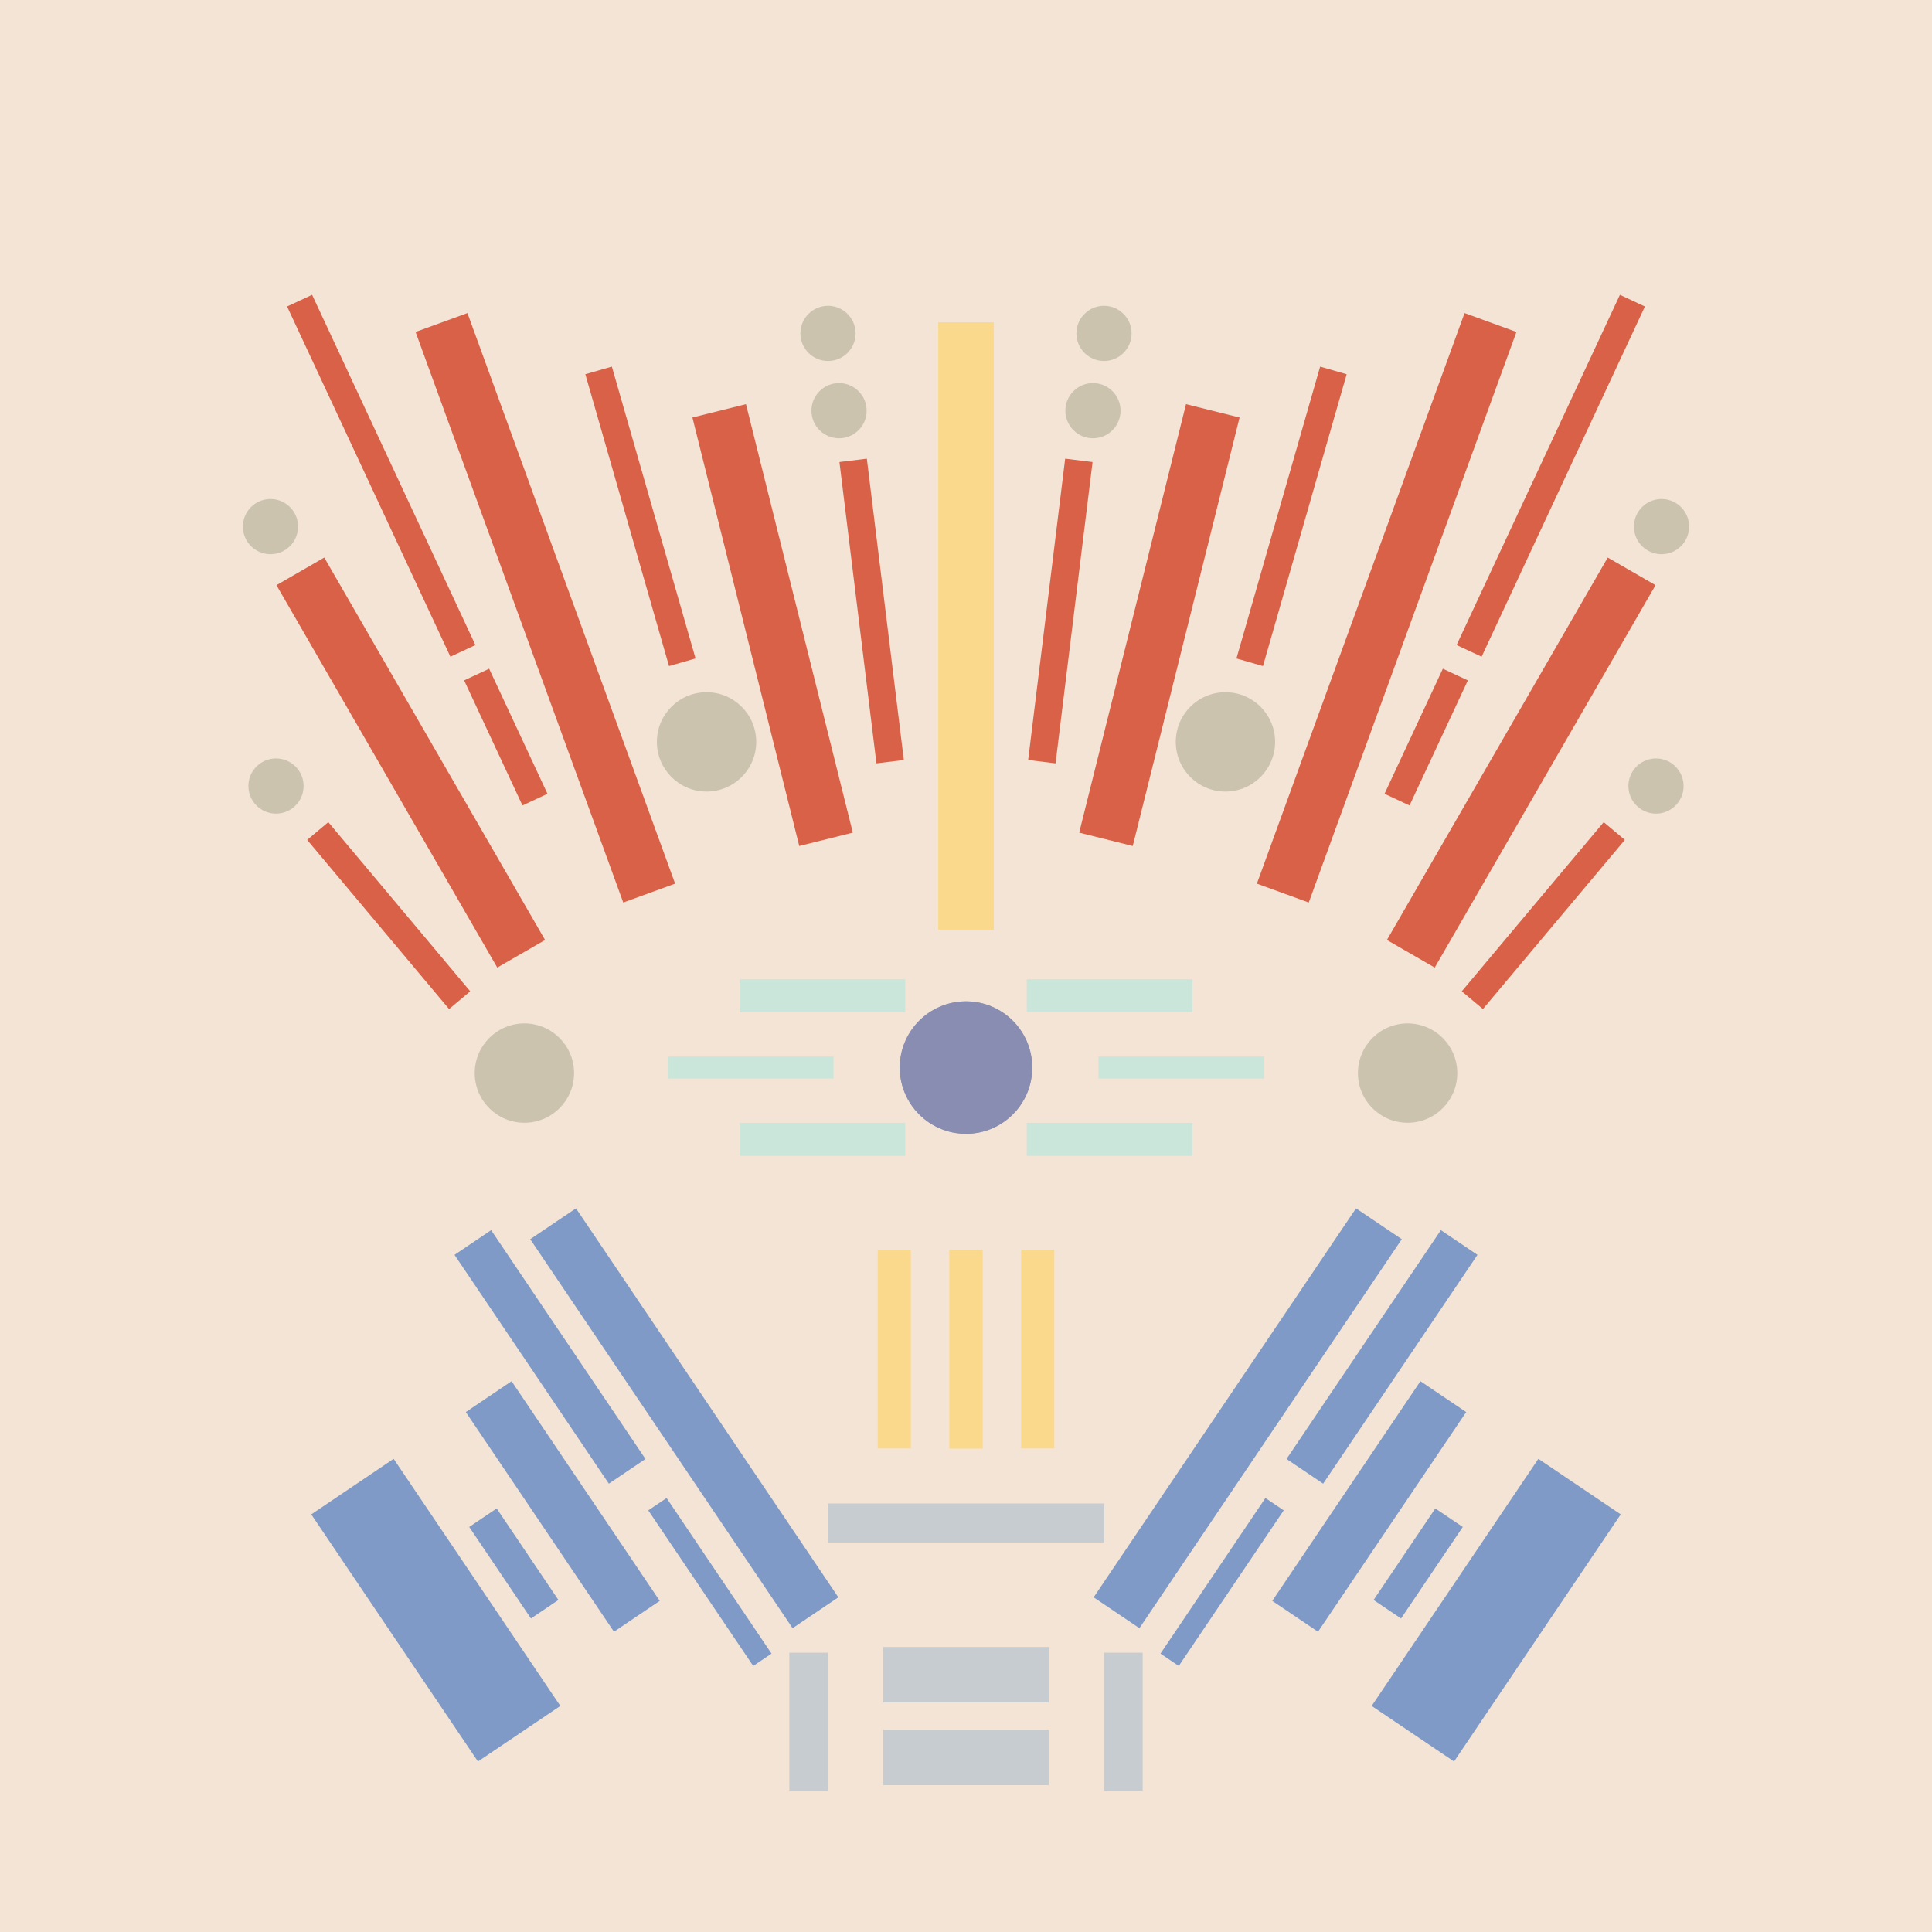 <svg xmlns='http://www.w3.org/2000/svg' preserveAspectRatio='xMinYMin meet' viewBox='0 0 350 350'> <filter id='neon' y='-2' x='-1' width='350' height='350'><feDropShadow flood-color='#8A795D' dx='0' dy='6' flood-opacity='0.65' stdDeviation='2.5' result='shadow'/><feOffset in='StrokePaint' dx='0' dy='2.4' result='offStrPnt'/><feFlood flood-color='#4A4132' flood-opacity='2' result='flood1' /><feOffset in='SourceGraphic' dx='0' dy='2' result='offFlood'/><feOffset in='SourceGraphic' dx='0' dy='9' result='offShadow'/><feComposite in='flood1' in2='offFlood' operator='in'  result='cmpFlood' /><feComposite in='shadow' in2='offShadow' operator='in' result='cmpSha' /><feGaussianBlur in='offStrPnt' stdDeviation='1' result='bStrokeP'/><feGaussianBlur in='cmpFlood' stdDeviation='0.6' result='bFlood'/><feGaussianBlur in='cmpSha' stdDeviation='0.6' result='bShadow'/><feMerge><feMergeNode in='bStrokeP'/><feMergeNode in='bshadow'/><feMergeNode in='bFlood'/><feMergeNode in='SourceGraphic'/></feMerge></filter>  <rect width='100%'  height='100%' fill='#f4e4d6'/> <g filter='url(#neon)' ><rect x='160' y= '300' width='30 ' height=  '10 '  fill= '#C6CCCF' /><rect x='160' y= '285' width='30 ' height=  '10 '  fill= '#C6CCCF' /><rect x='143' y= '286' width='7  ' height=  '25 '  fill= '#C6CCCF' /><rect x='150' y= '259' width='50 ' height=  '7  '  fill= '#C6CCCF' /><rect x='70 ' y= '251' width='18 ' height=  '54 '  fill= '#7F9AC6' transform = '  translate( -142   , 92  ) rotate ( -34)'  /><rect x='96 ' y= '207' width='8  ' height=  '50 '  fill= '#7F9AC6' transform = '  translate( -113   , 96  ) rotate ( -34)'  /><rect x='97 ' y= '236' width='10 ' height=  '48 '  fill= '#7F9AC6' transform = '  translate( -128   , 101 ) rotate ( -34)'  /><rect x='127' y= '256' width='4  ' height=  '34 '  fill= '#7F9AC6' transform = '  translate( -131   , 119 ) rotate ( -34)'  /><rect x='90 ' y= '260' width='6  ' height=  '20 '  fill= '#7F9AC6' transform = '  translate( -135   , 98  ) rotate ( -34)'  /><rect x='119' y= '201' width='10 ' height=  '85 '  fill= '#7F9AC6' transform = '  translate( -115   , 111 ) rotate ( -34)'  /><rect x='160' y= '300' width='30 ' height=  '10 '  fill= '#C6CCCF' transform= 'scale(-1,1) translate(-350,0)'/><rect x='160' y= '285' width='30 ' height=  '10 '  fill= '#C6CCCF' transform= 'scale(-1,1) translate(-350,0)'/><rect x='143' y= '286' width='7  ' height=  '25 '  fill= '#C6CCCF' transform= 'scale(-1,1) translate(-350,0)'/><rect x='150' y= '259' width='50 ' height=  '7  '  fill= '#C6CCCF' transform= 'scale(-1,1) translate(-350,0)'/><rect x='70 ' y= '251' width='18 ' height=  '54 '  fill= '#7F9AC6' transform = ' scale(-1,1)  translate(-350,0) translate( -142   , 92  ) rotate ( -34)'  /><rect x='96 ' y= '207' width='8  ' height=  '50 '  fill= '#7F9AC6' transform = ' scale(-1,1)  translate(-350,0) translate( -113   , 96  ) rotate ( -34)'  /><rect x='97 ' y= '236' width='10 ' height=  '48 '  fill= '#7F9AC6' transform = ' scale(-1,1)  translate(-350,0) translate( -128   , 101 ) rotate ( -34)'  /><rect x='127' y= '256' width='4  ' height=  '34 '  fill= '#7F9AC6' transform = ' scale(-1,1)  translate(-350,0) translate( -131   , 119 ) rotate ( -34)'  /><rect x='90 ' y= '260' width='6  ' height=  '20 '  fill= '#7F9AC6' transform = ' scale(-1,1)  translate(-350,0) translate( -135   , 98  ) rotate ( -34)'  /><rect x='119' y= '201' width='10 ' height=  '85 '  fill= '#7F9AC6' transform = ' scale(-1,1)  translate(-350,0) translate( -115   , 111 ) rotate ( -34)'  /><rect x='170' y= '45 ' width='10 ' height=  '110'  fill= '#fad98c' /><rect x='69 ' y= '85 ' width='10 ' height=  '80 '  fill= '#D86148' transform = '  translate( 201 , 196 ) rotate ( 150)'  /><rect x='67 ' y= '133' width='5  ' height=  '40 '  fill= '#D86148' transform = '  translate( 222 , 225 ) rotate ( 140)'  /><rect x='88 ' y= '109' width='5  ' height=  '25 '  fill= '#D86148' transform = '  translate( 225 , 192 ) rotate ( 155)'  /><rect x='66 ' y= '38 ' width='5  ' height=  '70 '  fill= '#D86148' transform = '  translate( 162 , 110 ) rotate ( 155)'  /><rect x='94 ' y= '42 ' width='10 ' height=  '110'  fill= '#D86148' transform = '  translate( 225 , 154 ) rotate ( 160)'  /><rect x='135' y= '60 ' width='10 ' height=  '80 '  fill= '#D86148' transform = '  translate( 300 , 163 ) rotate ( 166)'  /><rect x='154' y= '69 ' width='5  ' height=  '55 '  fill= '#D86148' transform = '  translate( 325 , 174 ) rotate ( 173)'  /><rect x='112' y= '52 ' width='5  ' height=  '55 '  fill= '#D86148' transform = '  translate( 248 , 125 ) rotate ( 164)'  /><circle cx='95 ' cy='181' r ='9  '  fill= '#CCC3AF' /><circle cx='128' cy='121' r ='9  '  fill= '#CCC3AF' /><circle cx='50 ' cy='129' r ='5  '  fill= '#CCC3AF' /><circle cx='49 ' cy='82 ' r ='5  '  fill= '#CCC3AF' /><circle cx='150' cy='47 ' r ='5  '  fill= '#CCC3AF' /><circle cx='152' cy='61 ' r ='5  '  fill= '#CCC3AF' /><rect x='170' y= '45 ' width='10 ' height=  '110'  fill= '#fad98c' transform= 'scale(-1,1) translate(-350,0)'/><rect x='69 ' y= '85 ' width='10 ' height=  '80 '  fill= '#D86148' transform = ' scale(-1,1)  translate(-350,0) translate( 201 , 196 ) rotate ( 150)'  /><rect x='67 ' y= '133' width='5  ' height=  '40 '  fill= '#D86148' transform = ' scale(-1,1)  translate(-350,0) translate( 222 , 225 ) rotate ( 140)'  /><rect x='88 ' y= '109' width='5  ' height=  '25 '  fill= '#D86148' transform = ' scale(-1,1)  translate(-350,0) translate( 225 , 192 ) rotate ( 155)'  /><rect x='66 ' y= '38 ' width='5  ' height=  '70 '  fill= '#D86148' transform = ' scale(-1,1)  translate(-350,0) translate( 162 , 110 ) rotate ( 155)'  /><rect x='94 ' y= '42 ' width='10 ' height=  '110'  fill= '#D86148' transform = ' scale(-1,1)  translate(-350,0) translate( 225 , 154 ) rotate ( 160)'  /><rect x='135' y= '60 ' width='10 ' height=  '80 '  fill= '#D86148' transform = ' scale(-1,1)  translate(-350,0) translate( 300 , 163 ) rotate ( 166)'  /><rect x='154' y= '69 ' width='5  ' height=  '55 '  fill= '#D86148' transform = ' scale(-1,1)  translate(-350,0) translate( 325 , 174 ) rotate ( 173)'  /><rect x='112' y= '52 ' width='5  ' height=  '55 '  fill= '#D86148' transform = ' scale(-1,1)  translate(-350,0) translate( 248 , 125 ) rotate ( 164)'  /><circle cx='95 ' cy='181' r ='9  '  fill= '#CCC3AF' transform= 'scale(-1,1) translate(-350,0)'/><circle cx='128' cy='121' r ='9  '  fill= '#CCC3AF' transform= 'scale(-1,1) translate(-350,0)'/><circle cx='50 ' cy='129' r ='5  '  fill= '#CCC3AF' transform= 'scale(-1,1) translate(-350,0)'/><circle cx='49 ' cy='82 ' r ='5  '  fill= '#CCC3AF' transform= 'scale(-1,1) translate(-350,0)'/><circle cx='150' cy='47 ' r ='5  '  fill= '#CCC3AF' transform= 'scale(-1,1) translate(-350,0)'/><circle cx='152' cy='61 ' r ='5  '  fill= '#CCC3AF' transform= 'scale(-1,1) translate(-350,0)'/><rect x='172' y= '213' width='6  ' height=  '36 '  fill= '#fad98c' /><rect x='159' y= '213' width='6  ' height=  '36 '  fill= '#fad98c' /><rect x='172' y= '213' width='6  ' height=  '36 '  fill= '#fad98c' transform= 'scale(-1,1) translate(-350,0)'/><rect x='159' y= '213' width='6  ' height=  '36 '  fill= '#fad98c' transform= 'scale(-1,1) translate(-350,0)'/></g><g fill-opacity='0.85'><rect x='121' y= '178' width='30 ' height=  '4  '  fill= '#C3E6DA' filter='url(#neon)'  /><rect x='134' y= '164' width='30 ' height=  '6  '  fill= '#C3E6DA' filter='url(#neon)'  /><rect x='134' y= '190' width='30 ' height=  '6  '  fill= '#C3E6DA' filter='url(#neon)'  /><circle cx='175' cy='180' r ='12 '  fill= '#868BB0' filter='url(#neon)'  /><rect x='121' y= '178' width='30 ' height=  '4  '  fill= '#C3E6DA' filter='url(#neon)'  transform= 'scale(-1,1) translate(-350,0)'/><rect x='134' y= '164' width='30 ' height=  '6  '  fill= '#C3E6DA' filter='url(#neon)'  transform= 'scale(-1,1) translate(-350,0)'/><rect x='134' y= '190' width='30 ' height=  '6  '  fill= '#C3E6DA' filter='url(#neon)'  transform= 'scale(-1,1) translate(-350,0)'/><circle cx='175' cy='180' r ='12 '  fill= '#868BB0' filter='url(#neon)'  transform= 'scale(-1,1) translate(-350,0)'/></g></svg>